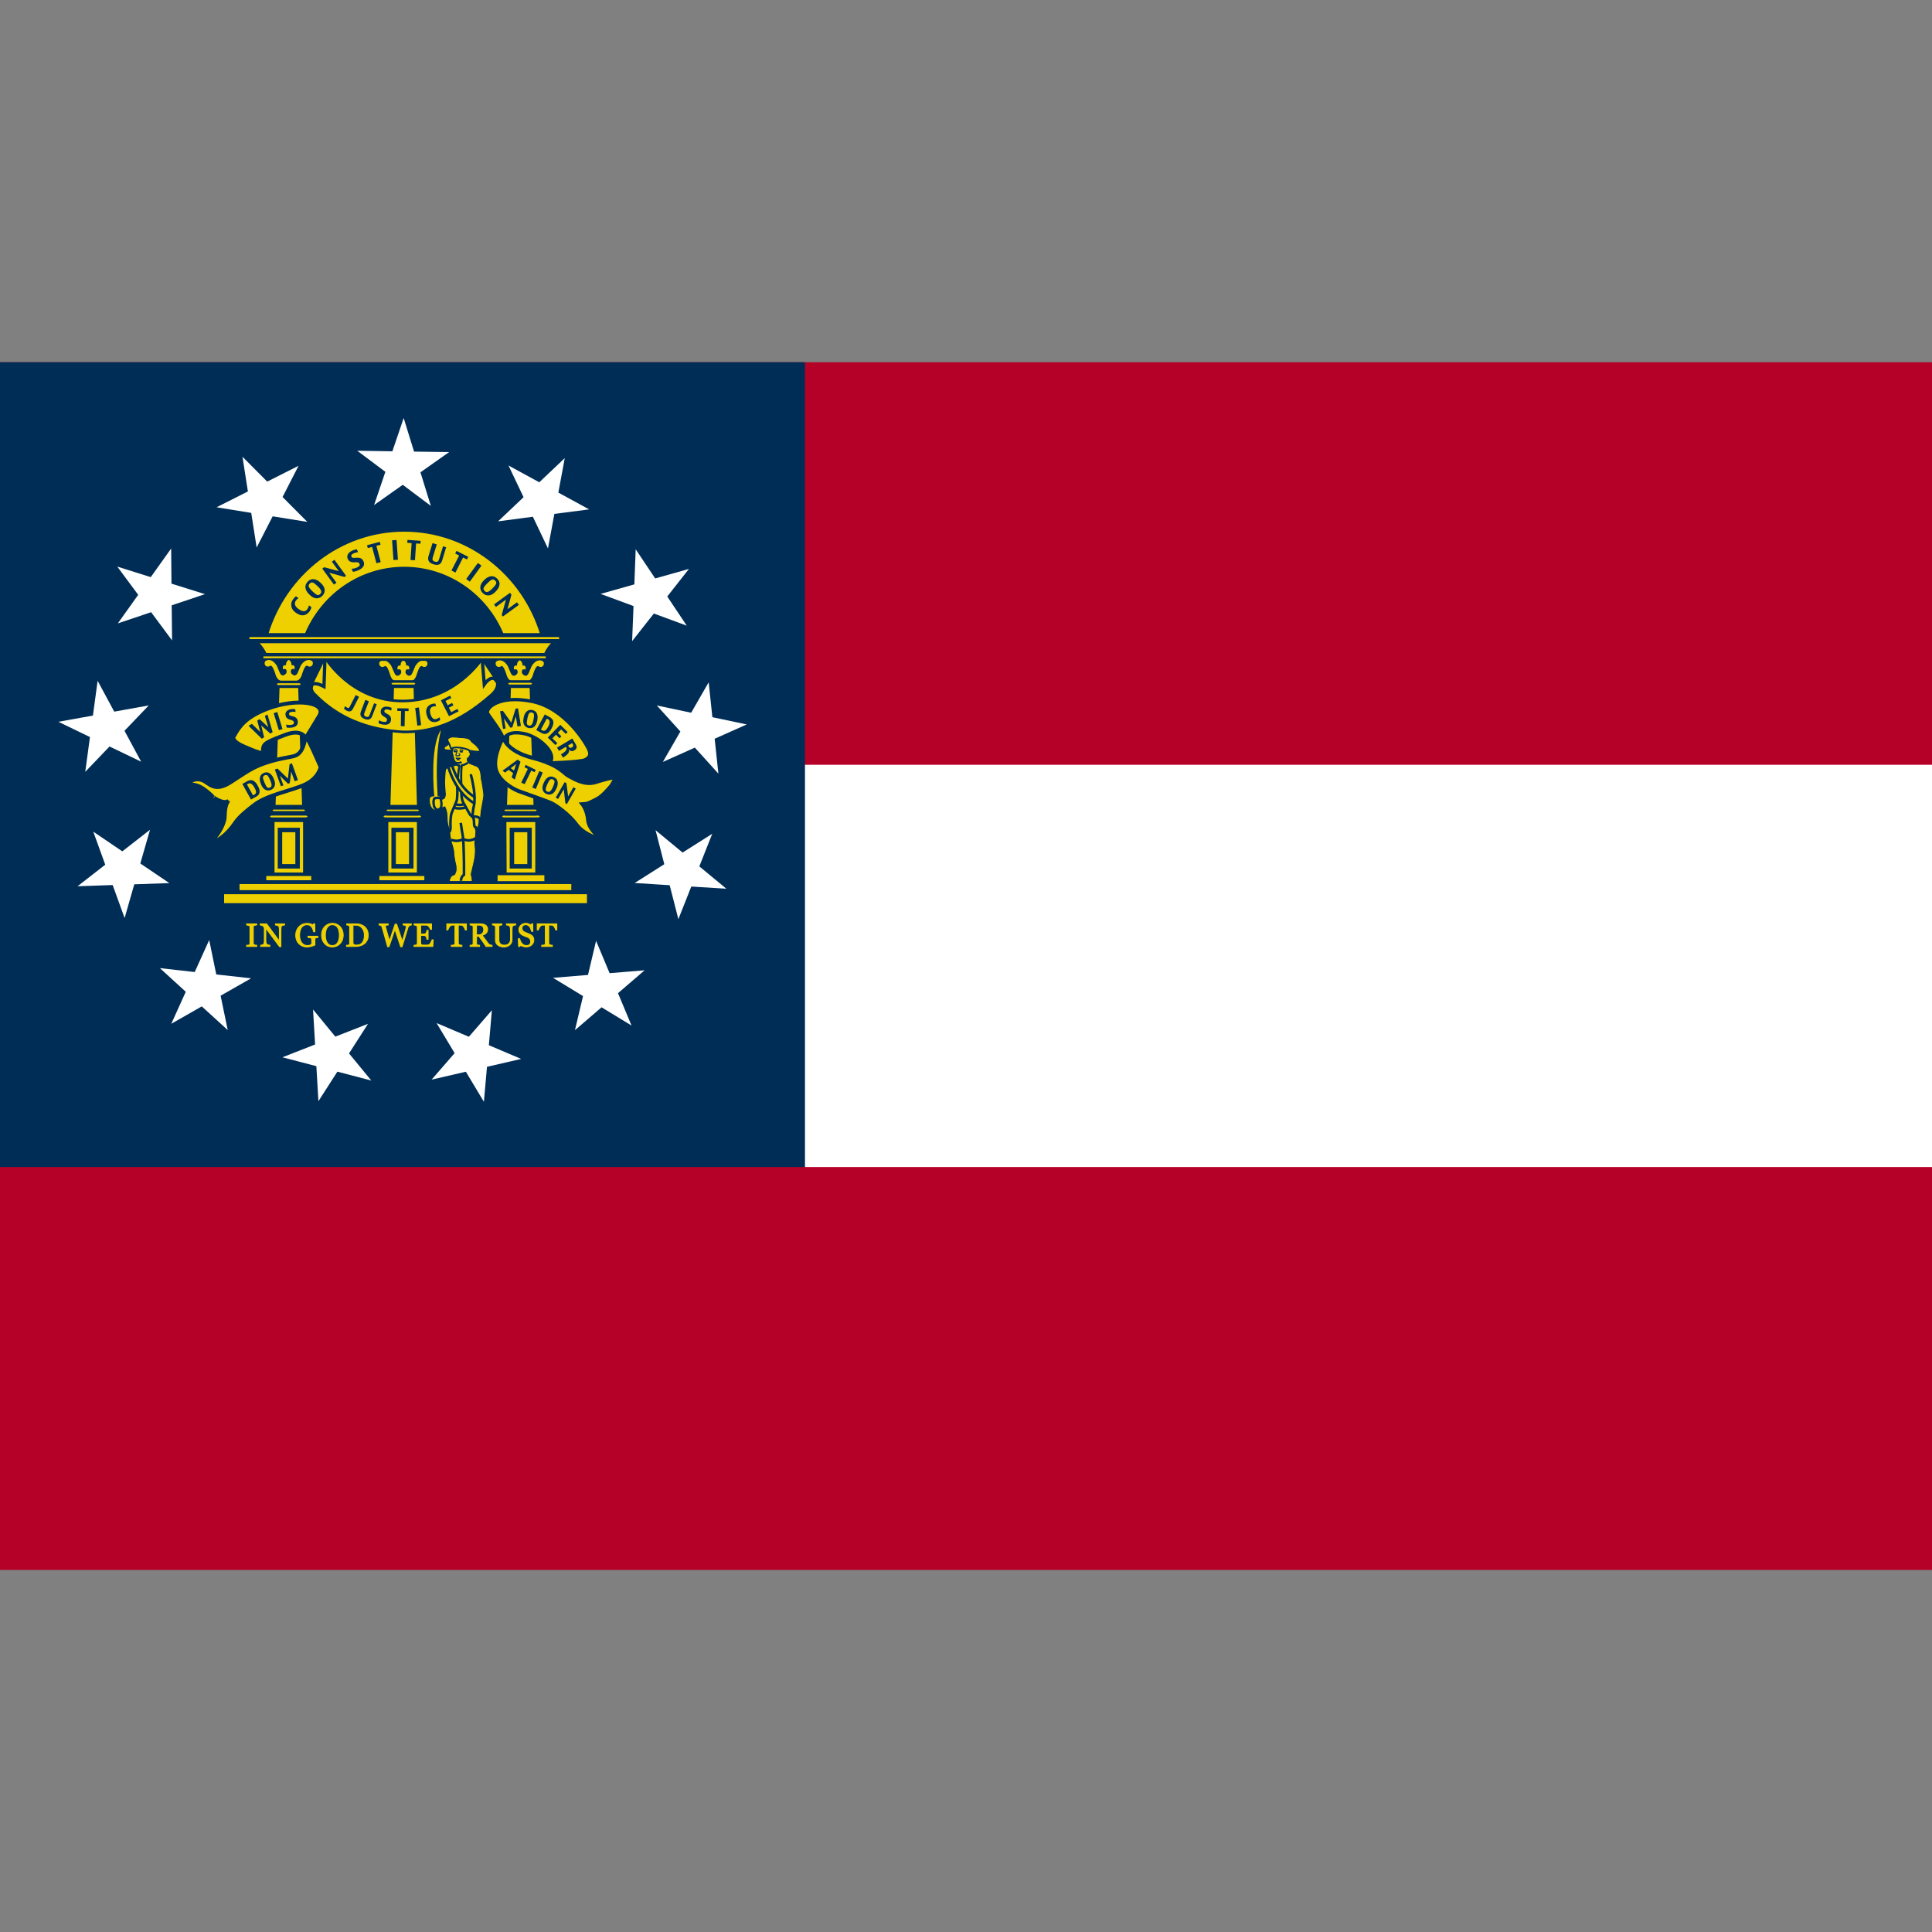 <svg width="32" height="32" viewBox="0 0 32 32" fill="none" xmlns="http://www.w3.org/2000/svg">
<rect x="0" y="0" width="32" height="32" fill="#808080" stroke="none"/>
<g clip-path="url(#clip0_1192_8061)">
<g clip-path="url(#clip1_1192_8061)">
<g clip-path="url(#clip2_1192_8061)">
<path d="M0 6H32V26H0V6Z" fill="#B50027"/>
<path d="M0 12.667H32V19.333H13.333L0 12.667Z" fill="white"/>
<path d="M0 6H13.333V19.333H0V6Z" fill="#002D56"/>
<path d="M6.964 7.823L7.439 7.488L6.858 7.48L6.686 6.924L6.499 7.475L5.917 7.466L6.383 7.815L6.196 8.365L6.671 8.03L7.136 8.379L6.964 7.823ZM4.68 8.232L4.945 7.715L4.426 7.977L4.016 7.565L4.106 8.14L3.587 8.402L4.161 8.495L4.251 9.069L4.516 8.552L5.09 8.644L4.68 8.232ZM2.84 9.667L2.835 9.085L2.497 9.559L1.943 9.385L2.289 9.852L1.952 10.325L2.503 10.14L2.85 10.607L2.844 10.026L3.395 9.841L2.84 9.667ZM1.892 11.787L1.617 11.276L1.539 11.852L0.967 11.955L1.49 12.208L1.412 12.784L1.814 12.364L2.338 12.616L2.062 12.104L2.464 11.684L1.892 11.787ZM2.026 14.101L1.545 13.775L1.743 14.322L1.285 14.679L1.866 14.659L2.064 15.206L2.224 14.647L2.805 14.627L2.324 14.302L2.485 13.743L2.026 14.101ZM3.225 16.1L2.648 16.035L3.077 16.427L2.837 16.957L3.342 16.669L3.772 17.061L3.654 16.492L4.159 16.204L3.582 16.14L3.465 15.57L3.225 16.1ZM5.219 17.3L4.678 17.512L5.24 17.659L5.274 18.239L5.588 17.75L6.15 17.897L5.781 17.448L6.095 16.958L5.554 17.17L5.185 16.72L5.219 17.3ZM7.53 17.443L7.149 17.882L7.716 17.751L8.015 18.249L8.066 17.67L8.632 17.539L8.097 17.312L8.147 16.733L7.766 17.172L7.231 16.945L7.53 17.443ZM9.657 16.498L9.523 17.063L9.964 16.684L10.46 16.986L10.236 16.45L10.677 16.071L10.097 16.119L9.873 15.583L9.739 16.148L9.16 16.196L9.657 16.498ZM11.092 14.662L11.236 15.224L11.45 14.684L12.031 14.72L11.583 14.35L11.797 13.81L11.306 14.121L10.858 13.751L11.003 14.314L10.512 14.625L11.092 14.662ZM10.83 10.162L11.375 10.363L11.052 9.88L11.411 9.423L10.852 9.581L10.529 9.098L10.507 9.679L9.948 9.837L10.493 10.038L10.47 10.619L10.83 10.162ZM9.182 8.512L9.758 8.437L9.248 8.159L9.354 7.588L8.932 7.988L8.422 7.71L8.672 8.235L8.25 8.635L8.826 8.559L9.076 9.084L9.182 8.512ZM11.509 12.383L11.899 12.814L11.837 12.236L12.368 11.999L11.799 11.879L11.738 11.301L11.448 11.805L10.879 11.685L11.269 12.116L10.979 12.62L11.509 12.383Z" fill="white"/>
<path fill-rule="evenodd" clip-rule="evenodd" d="M4.252 15.676H4.084V15.657C4.089 15.657 4.096 15.656 4.105 15.656C4.113 15.655 4.12 15.654 4.123 15.653C4.129 15.65 4.134 15.647 4.136 15.643C4.139 15.639 4.14 15.634 4.14 15.627V15.356C4.14 15.35 4.139 15.344 4.137 15.34C4.135 15.336 4.131 15.333 4.123 15.33C4.118 15.328 4.112 15.326 4.103 15.324C4.096 15.322 4.089 15.321 4.084 15.32V15.302H4.252V15.32C4.247 15.321 4.24 15.321 4.233 15.323C4.225 15.324 4.219 15.325 4.213 15.327C4.206 15.329 4.202 15.332 4.2 15.337C4.197 15.342 4.196 15.347 4.196 15.353V15.624C4.196 15.63 4.197 15.635 4.2 15.639C4.203 15.644 4.207 15.647 4.213 15.65C4.217 15.651 4.223 15.653 4.231 15.655C4.239 15.656 4.247 15.657 4.252 15.657V15.676H4.252ZM4.713 15.32C4.709 15.321 4.701 15.322 4.691 15.325C4.681 15.327 4.673 15.33 4.669 15.333C4.663 15.337 4.658 15.346 4.656 15.358C4.654 15.371 4.653 15.387 4.653 15.406V15.68H4.63L4.403 15.374V15.567C4.403 15.588 4.405 15.605 4.407 15.617C4.41 15.628 4.414 15.636 4.42 15.641C4.424 15.645 4.432 15.649 4.445 15.652C4.458 15.655 4.466 15.657 4.47 15.657V15.676H4.317V15.657C4.322 15.657 4.33 15.655 4.341 15.652C4.352 15.649 4.359 15.646 4.362 15.644C4.368 15.639 4.372 15.632 4.374 15.621C4.377 15.611 4.378 15.594 4.378 15.569V15.385C4.378 15.377 4.377 15.369 4.374 15.361C4.371 15.353 4.367 15.347 4.362 15.342C4.356 15.336 4.347 15.331 4.337 15.327C4.326 15.323 4.317 15.321 4.31 15.32V15.302H4.417L4.627 15.587V15.409C4.627 15.387 4.626 15.371 4.623 15.359C4.62 15.347 4.616 15.339 4.611 15.336C4.606 15.332 4.598 15.329 4.587 15.326C4.576 15.323 4.567 15.321 4.562 15.32V15.302H4.714V15.32H4.713ZM5.265 15.527C5.261 15.527 5.255 15.528 5.248 15.529C5.241 15.53 5.235 15.532 5.231 15.534C5.225 15.537 5.221 15.54 5.219 15.545C5.217 15.55 5.216 15.556 5.216 15.562V15.591C5.216 15.612 5.216 15.627 5.216 15.634C5.217 15.641 5.217 15.647 5.217 15.652C5.194 15.663 5.171 15.671 5.148 15.676C5.124 15.682 5.102 15.685 5.079 15.685C5.055 15.685 5.032 15.68 5.01 15.671C4.988 15.662 4.969 15.65 4.952 15.633C4.936 15.616 4.922 15.596 4.913 15.572C4.903 15.548 4.898 15.521 4.898 15.492C4.898 15.463 4.902 15.437 4.912 15.413C4.921 15.388 4.935 15.367 4.952 15.349C4.969 15.332 4.988 15.318 5.011 15.308C5.035 15.299 5.059 15.294 5.086 15.294C5.107 15.294 5.125 15.296 5.141 15.301C5.156 15.306 5.17 15.312 5.182 15.32L5.193 15.302H5.214L5.216 15.433H5.195C5.191 15.418 5.186 15.404 5.181 15.39C5.176 15.376 5.169 15.364 5.16 15.352C5.151 15.341 5.141 15.332 5.128 15.326C5.116 15.319 5.101 15.316 5.084 15.316C5.065 15.316 5.049 15.32 5.034 15.328C5.019 15.335 5.006 15.347 4.995 15.362C4.985 15.376 4.976 15.395 4.971 15.416C4.965 15.438 4.962 15.462 4.962 15.489C4.962 15.513 4.965 15.536 4.97 15.557C4.976 15.578 4.984 15.596 4.995 15.611C5.006 15.627 5.02 15.639 5.036 15.648C5.052 15.657 5.071 15.661 5.092 15.661C5.107 15.661 5.121 15.659 5.134 15.654C5.147 15.649 5.156 15.644 5.161 15.639C5.162 15.63 5.163 15.621 5.163 15.611C5.163 15.602 5.163 15.594 5.163 15.588V15.567C5.163 15.56 5.162 15.553 5.16 15.548C5.158 15.542 5.154 15.538 5.148 15.535C5.142 15.532 5.134 15.53 5.124 15.529C5.114 15.528 5.107 15.527 5.101 15.527V15.507H5.265V15.527H5.265ZM5.632 15.346C5.649 15.363 5.662 15.384 5.671 15.409C5.68 15.433 5.685 15.46 5.685 15.489C5.685 15.519 5.68 15.546 5.671 15.57C5.661 15.595 5.648 15.615 5.631 15.632C5.615 15.649 5.596 15.662 5.574 15.671C5.553 15.68 5.53 15.685 5.505 15.685C5.479 15.685 5.455 15.68 5.433 15.671C5.411 15.661 5.392 15.647 5.377 15.63C5.361 15.613 5.348 15.592 5.339 15.568C5.33 15.543 5.326 15.517 5.326 15.489C5.326 15.459 5.33 15.432 5.34 15.408C5.349 15.384 5.362 15.364 5.379 15.346C5.396 15.329 5.415 15.316 5.437 15.307C5.458 15.297 5.482 15.293 5.505 15.293C5.53 15.293 5.553 15.297 5.575 15.307C5.597 15.316 5.616 15.329 5.632 15.346ZM5.593 15.611C5.603 15.595 5.61 15.577 5.614 15.557C5.619 15.537 5.621 15.514 5.621 15.489C5.621 15.464 5.619 15.44 5.614 15.419C5.609 15.397 5.601 15.379 5.592 15.364C5.582 15.349 5.57 15.337 5.555 15.329C5.541 15.32 5.524 15.316 5.505 15.316C5.484 15.316 5.466 15.321 5.452 15.331C5.437 15.341 5.425 15.353 5.416 15.37C5.407 15.385 5.4 15.403 5.396 15.424C5.392 15.445 5.389 15.466 5.389 15.489C5.389 15.515 5.392 15.537 5.396 15.558C5.401 15.578 5.408 15.596 5.418 15.612C5.427 15.628 5.439 15.64 5.454 15.649C5.468 15.657 5.485 15.662 5.505 15.662C5.524 15.662 5.541 15.657 5.556 15.648C5.571 15.64 5.584 15.627 5.593 15.611ZM6.099 15.491C6.099 15.523 6.093 15.551 6.081 15.574C6.069 15.597 6.054 15.617 6.035 15.632C6.015 15.646 5.994 15.658 5.969 15.665C5.945 15.672 5.921 15.676 5.895 15.676H5.74V15.657C5.745 15.657 5.752 15.657 5.76 15.656C5.768 15.655 5.773 15.654 5.776 15.653C5.781 15.65 5.785 15.647 5.787 15.643C5.79 15.638 5.791 15.633 5.791 15.626V15.356C5.791 15.35 5.79 15.345 5.788 15.34C5.786 15.335 5.782 15.332 5.776 15.329C5.771 15.326 5.765 15.324 5.758 15.323C5.752 15.322 5.747 15.321 5.742 15.32V15.302H5.905C5.928 15.302 5.95 15.305 5.972 15.312C5.994 15.319 6.013 15.329 6.029 15.34C6.051 15.356 6.068 15.377 6.08 15.402C6.093 15.427 6.099 15.457 6.099 15.491ZM6.035 15.491C6.035 15.466 6.031 15.443 6.025 15.423C6.018 15.402 6.008 15.385 5.995 15.37C5.983 15.355 5.968 15.344 5.951 15.336C5.933 15.327 5.913 15.323 5.892 15.323C5.885 15.323 5.876 15.323 5.867 15.324C5.858 15.324 5.852 15.324 5.847 15.324V15.612C5.847 15.628 5.852 15.639 5.861 15.645C5.871 15.651 5.885 15.654 5.904 15.654C5.926 15.654 5.946 15.65 5.963 15.643C5.979 15.635 5.993 15.624 6.003 15.61C6.014 15.595 6.022 15.578 6.027 15.558C6.032 15.539 6.035 15.516 6.035 15.491ZM6.813 15.32C6.808 15.321 6.803 15.322 6.798 15.324C6.792 15.325 6.787 15.328 6.782 15.331C6.775 15.335 6.77 15.339 6.767 15.344C6.763 15.349 6.76 15.356 6.757 15.365C6.744 15.406 6.73 15.453 6.713 15.508C6.696 15.565 6.678 15.623 6.66 15.681H6.636L6.541 15.393L6.443 15.681H6.42C6.402 15.617 6.384 15.553 6.366 15.489C6.347 15.423 6.335 15.379 6.328 15.356C6.327 15.351 6.325 15.346 6.321 15.342C6.318 15.337 6.314 15.334 6.309 15.33C6.305 15.327 6.299 15.325 6.293 15.323C6.288 15.322 6.282 15.321 6.278 15.32V15.302H6.43V15.32C6.417 15.321 6.405 15.323 6.396 15.325C6.387 15.326 6.382 15.33 6.382 15.334C6.382 15.336 6.382 15.338 6.383 15.341C6.383 15.344 6.384 15.347 6.384 15.348C6.388 15.364 6.395 15.389 6.405 15.425C6.416 15.46 6.431 15.514 6.451 15.585L6.544 15.307H6.57L6.664 15.591C6.675 15.553 6.686 15.515 6.697 15.477C6.706 15.444 6.714 15.416 6.72 15.393C6.724 15.377 6.726 15.365 6.728 15.359C6.729 15.353 6.729 15.348 6.729 15.344C6.729 15.338 6.725 15.333 6.717 15.329C6.709 15.325 6.695 15.322 6.677 15.32V15.302H6.813V15.32ZM7.176 15.566L7.169 15.676H6.858V15.657C6.865 15.657 6.872 15.656 6.879 15.655C6.888 15.654 6.894 15.653 6.897 15.652C6.902 15.649 6.906 15.646 6.908 15.641C6.91 15.637 6.912 15.632 6.912 15.625V15.356C6.912 15.35 6.911 15.345 6.909 15.341C6.907 15.336 6.903 15.333 6.897 15.33C6.892 15.328 6.885 15.325 6.877 15.324C6.869 15.322 6.863 15.321 6.858 15.32V15.302H7.148V15.392H7.128C7.124 15.379 7.117 15.364 7.105 15.35C7.093 15.334 7.082 15.326 7.072 15.325C7.065 15.324 7.059 15.323 7.052 15.323C7.045 15.323 7.036 15.323 7.026 15.323H6.968V15.471H7.01C7.023 15.471 7.033 15.47 7.039 15.468C7.046 15.465 7.051 15.461 7.056 15.455C7.06 15.45 7.063 15.443 7.066 15.434C7.069 15.426 7.07 15.418 7.071 15.41H7.091V15.557H7.071C7.071 15.548 7.069 15.539 7.065 15.53C7.062 15.52 7.059 15.514 7.056 15.509C7.051 15.502 7.044 15.498 7.037 15.496C7.03 15.494 7.021 15.493 7.01 15.493H6.968V15.605C6.968 15.616 6.969 15.625 6.97 15.632C6.972 15.638 6.975 15.643 6.979 15.646C6.984 15.65 6.99 15.652 6.998 15.653C7.006 15.654 7.017 15.654 7.032 15.654H7.055C7.064 15.654 7.072 15.654 7.079 15.653C7.086 15.653 7.092 15.651 7.099 15.65C7.106 15.648 7.111 15.645 7.114 15.642C7.123 15.634 7.131 15.621 7.14 15.604C7.149 15.587 7.154 15.574 7.157 15.566L7.176 15.566ZM7.726 15.403H7.707C7.706 15.397 7.703 15.39 7.699 15.381C7.695 15.372 7.69 15.364 7.685 15.356C7.68 15.348 7.674 15.341 7.668 15.335C7.662 15.329 7.656 15.325 7.65 15.325C7.644 15.324 7.637 15.323 7.629 15.323C7.621 15.322 7.613 15.322 7.606 15.322H7.591V15.622C7.591 15.627 7.592 15.633 7.595 15.638C7.597 15.643 7.601 15.646 7.608 15.649C7.611 15.65 7.617 15.652 7.627 15.654C7.638 15.656 7.645 15.657 7.651 15.657V15.676H7.475V15.657C7.479 15.657 7.487 15.656 7.497 15.655C7.507 15.654 7.514 15.653 7.518 15.651C7.524 15.649 7.528 15.646 7.531 15.642C7.534 15.637 7.535 15.631 7.535 15.624V15.322H7.52C7.514 15.322 7.507 15.323 7.499 15.323C7.492 15.323 7.484 15.324 7.476 15.325C7.47 15.325 7.464 15.329 7.458 15.335C7.452 15.341 7.446 15.348 7.441 15.356C7.436 15.364 7.431 15.373 7.427 15.382C7.423 15.39 7.42 15.398 7.418 15.403H7.4V15.302H7.726V15.403H7.726ZM8.15 15.676H8.05C8.028 15.641 8.007 15.611 7.989 15.585C7.97 15.559 7.951 15.532 7.931 15.507H7.893V15.625C7.893 15.631 7.894 15.637 7.895 15.642C7.897 15.646 7.902 15.65 7.908 15.652C7.911 15.653 7.917 15.654 7.924 15.655C7.932 15.656 7.939 15.657 7.944 15.657V15.676H7.786V15.657C7.791 15.657 7.797 15.656 7.805 15.655C7.813 15.655 7.818 15.653 7.821 15.652C7.827 15.65 7.83 15.646 7.833 15.642C7.835 15.638 7.836 15.632 7.836 15.625V15.355C7.836 15.348 7.836 15.343 7.834 15.338C7.832 15.334 7.828 15.33 7.821 15.327C7.817 15.326 7.811 15.324 7.804 15.323C7.797 15.322 7.791 15.321 7.786 15.32V15.302H7.959C7.975 15.302 7.99 15.303 8.003 15.307C8.017 15.31 8.03 15.315 8.041 15.322C8.052 15.329 8.061 15.339 8.067 15.35C8.074 15.361 8.077 15.375 8.077 15.391C8.077 15.405 8.075 15.418 8.07 15.429C8.066 15.44 8.059 15.45 8.051 15.458C8.043 15.466 8.034 15.472 8.022 15.478C8.011 15.483 7.999 15.488 7.986 15.492C8.004 15.516 8.02 15.537 8.032 15.553C8.044 15.57 8.059 15.59 8.077 15.614C8.084 15.625 8.091 15.633 8.098 15.638C8.104 15.643 8.11 15.647 8.116 15.65C8.121 15.652 8.126 15.654 8.133 15.655C8.14 15.656 8.146 15.657 8.15 15.657V15.676H8.15ZM8.012 15.397C8.012 15.374 8.005 15.356 7.992 15.343C7.979 15.33 7.961 15.323 7.937 15.323H7.893V15.484H7.927C7.951 15.484 7.972 15.476 7.988 15.461C8.004 15.445 8.012 15.424 8.012 15.397ZM8.541 15.32C8.536 15.321 8.529 15.322 8.52 15.324C8.51 15.326 8.503 15.329 8.497 15.332C8.491 15.336 8.486 15.345 8.484 15.357C8.482 15.37 8.481 15.386 8.481 15.404V15.567C8.481 15.587 8.476 15.605 8.468 15.621C8.459 15.636 8.448 15.649 8.434 15.658C8.42 15.668 8.405 15.675 8.39 15.679C8.375 15.683 8.36 15.685 8.346 15.685C8.323 15.685 8.303 15.682 8.286 15.676C8.268 15.67 8.254 15.662 8.242 15.652C8.23 15.642 8.221 15.631 8.215 15.618C8.209 15.605 8.206 15.591 8.206 15.577V15.356C8.206 15.35 8.205 15.345 8.203 15.341C8.201 15.337 8.197 15.333 8.191 15.329C8.186 15.327 8.181 15.325 8.174 15.323C8.167 15.322 8.161 15.321 8.157 15.32V15.302H8.313V15.32C8.308 15.321 8.302 15.322 8.294 15.323C8.287 15.324 8.281 15.326 8.278 15.327C8.272 15.329 8.268 15.332 8.266 15.337C8.264 15.342 8.263 15.348 8.263 15.354V15.56C8.263 15.57 8.264 15.581 8.266 15.592C8.268 15.603 8.272 15.613 8.279 15.623C8.286 15.632 8.295 15.64 8.307 15.646C8.319 15.652 8.335 15.655 8.355 15.655C8.375 15.655 8.391 15.652 8.404 15.646C8.417 15.64 8.427 15.632 8.435 15.622C8.442 15.613 8.447 15.603 8.45 15.592C8.453 15.582 8.455 15.571 8.455 15.561V15.407C8.455 15.388 8.453 15.372 8.45 15.36C8.448 15.347 8.444 15.339 8.438 15.335C8.432 15.331 8.424 15.327 8.413 15.325C8.402 15.322 8.394 15.321 8.389 15.32V15.302H8.541V15.32H8.541ZM8.819 15.504C8.826 15.513 8.832 15.523 8.836 15.533C8.84 15.544 8.842 15.556 8.842 15.57C8.842 15.603 8.83 15.63 8.805 15.652C8.781 15.673 8.75 15.684 8.714 15.684C8.698 15.684 8.681 15.681 8.664 15.676C8.648 15.671 8.633 15.664 8.621 15.657L8.61 15.676H8.589L8.585 15.548H8.606C8.611 15.564 8.616 15.578 8.622 15.591C8.628 15.604 8.635 15.616 8.645 15.627C8.654 15.637 8.665 15.645 8.677 15.652C8.689 15.658 8.703 15.661 8.72 15.661C8.732 15.661 8.742 15.659 8.751 15.656C8.76 15.653 8.768 15.648 8.773 15.643C8.779 15.637 8.783 15.63 8.786 15.622C8.788 15.614 8.79 15.605 8.79 15.595C8.79 15.58 8.786 15.566 8.777 15.553C8.769 15.54 8.756 15.531 8.74 15.524C8.727 15.519 8.713 15.514 8.7 15.509C8.686 15.503 8.673 15.498 8.662 15.493C8.641 15.483 8.625 15.471 8.613 15.456C8.601 15.44 8.595 15.42 8.595 15.395C8.595 15.381 8.598 15.368 8.604 15.356C8.61 15.343 8.618 15.332 8.629 15.323C8.639 15.313 8.651 15.306 8.665 15.301C8.679 15.296 8.694 15.293 8.708 15.293C8.726 15.293 8.741 15.296 8.755 15.301C8.768 15.307 8.781 15.313 8.792 15.32L8.803 15.302H8.824L8.826 15.426H8.805C8.801 15.412 8.796 15.399 8.791 15.385C8.787 15.372 8.78 15.36 8.773 15.35C8.765 15.34 8.756 15.332 8.745 15.326C8.734 15.319 8.721 15.316 8.705 15.316C8.688 15.316 8.674 15.322 8.662 15.332C8.651 15.343 8.645 15.356 8.645 15.372C8.645 15.388 8.649 15.401 8.656 15.412C8.664 15.423 8.675 15.431 8.689 15.438C8.701 15.444 8.714 15.45 8.727 15.454C8.739 15.459 8.751 15.463 8.763 15.469C8.773 15.473 8.783 15.478 8.793 15.484C8.803 15.49 8.811 15.497 8.819 15.504ZM9.223 15.403H9.205C9.203 15.397 9.2 15.39 9.196 15.381C9.192 15.372 9.188 15.364 9.183 15.356C9.177 15.348 9.172 15.341 9.165 15.335C9.159 15.329 9.153 15.325 9.147 15.325C9.142 15.324 9.135 15.323 9.127 15.323C9.118 15.322 9.111 15.322 9.104 15.322H9.089V15.622C9.089 15.627 9.09 15.633 9.092 15.638C9.095 15.643 9.099 15.646 9.105 15.649C9.108 15.65 9.115 15.652 9.125 15.654C9.135 15.656 9.143 15.657 9.149 15.657V15.676H8.972V15.657C8.977 15.657 8.984 15.656 8.995 15.655C9.005 15.654 9.012 15.653 9.016 15.651C9.021 15.649 9.026 15.646 9.028 15.642C9.031 15.637 9.032 15.631 9.032 15.624V15.322H9.017C9.012 15.322 9.005 15.323 8.997 15.323C8.989 15.323 8.981 15.324 8.974 15.325C8.968 15.325 8.962 15.329 8.956 15.335C8.949 15.341 8.944 15.348 8.938 15.356C8.933 15.364 8.928 15.373 8.924 15.382C8.92 15.39 8.918 15.398 8.916 15.403H8.898V15.302H9.223V15.403Z" fill="#EED000" stroke="#EED000" stroke-width="0.014" stroke-miterlimit="3.864"/>
<path d="M6.68 10.936C6.68 10.936 6.681 10.936 6.681 10.936C6.681 10.936 6.727 10.952 6.728 11.024C6.768 11.017 6.785 11.039 6.777 11.089C6.777 11.089 6.729 11.076 6.721 11.104C6.709 11.136 6.718 11.162 6.748 11.182C6.748 11.182 6.798 11.222 6.83 11.146C6.862 11.07 6.873 11.045 6.873 11.045C6.882 11.017 6.935 10.951 6.982 10.942C7.001 10.935 7.018 10.936 7.037 10.941C7.037 10.941 7.079 10.95 7.08 10.985C7.082 11.02 7.067 11.035 7.044 11.045C7.018 11.056 6.986 11.032 6.986 11.032C6.974 11.03 6.971 11.034 6.964 11.039C6.961 11.041 6.948 11.056 6.94 11.072C6.94 11.072 6.917 11.121 6.906 11.158C6.897 11.188 6.878 11.277 6.787 11.29H6.574C6.484 11.277 6.465 11.188 6.456 11.158C6.445 11.121 6.422 11.072 6.422 11.072C6.414 11.056 6.401 11.041 6.398 11.039C6.391 11.034 6.387 11.03 6.376 11.032C6.376 11.032 6.344 11.056 6.318 11.045C6.294 11.035 6.28 11.02 6.281 10.985C6.283 10.95 6.324 10.941 6.324 10.941C6.344 10.936 6.361 10.935 6.379 10.942C6.427 10.951 6.48 11.017 6.488 11.045C6.488 11.045 6.5 11.07 6.532 11.146C6.563 11.222 6.614 11.182 6.614 11.182C6.644 11.162 6.653 11.136 6.641 11.104C6.633 11.076 6.585 11.089 6.585 11.089C6.577 11.039 6.593 11.017 6.634 11.024C6.635 10.952 6.681 10.936 6.681 10.936C6.681 10.936 6.681 10.936 6.682 10.936H6.68Z" fill="#EED000"/>
<path fill-rule="evenodd" clip-rule="evenodd" d="M6.944 13.37H6.429L6.49 11.358H6.886L6.944 13.37ZM6.942 14.489H6.395L6.395 13.575L6.942 13.575V14.489Z" fill="#EED000" stroke="#002D56" stroke-width="0.074" stroke-miterlimit="3.864"/>
<path d="M6.386 13.471H6.942C6.98 13.471 7.012 13.495 7.012 13.524C7.012 13.553 6.98 13.576 6.942 13.576H6.386C6.348 13.576 6.316 13.553 6.316 13.524C6.316 13.495 6.348 13.471 6.386 13.471Z" fill="#EED000" stroke="#002D56" stroke-width="0.074" stroke-miterlimit="3.864"/>
<path fill-rule="evenodd" clip-rule="evenodd" d="M6.428 13.372H6.912C6.947 13.372 6.975 13.395 6.975 13.422C6.975 13.449 6.947 13.471 6.912 13.471H6.428C6.393 13.471 6.365 13.449 6.365 13.422C6.365 13.395 6.393 13.372 6.428 13.372Z" fill="#EED000" stroke="#002D56" stroke-width="0.074" stroke-miterlimit="3.864"/>
<path d="M6.52 13.747H6.812V14.349H6.52V13.747Z" stroke="#002D56" stroke-width="0.074" stroke-miterlimit="3.864"/>
<path d="M6.513 11.288H6.849C6.877 11.288 6.899 11.304 6.899 11.324C6.899 11.344 6.877 11.36 6.849 11.36H6.513C6.485 11.36 6.463 11.344 6.463 11.324C6.463 11.304 6.485 11.288 6.513 11.288Z" fill="#EED000" stroke="#002D56" stroke-width="0.043" stroke-miterlimit="3.864"/>
<path fill-rule="evenodd" clip-rule="evenodd" d="M3.924 14.599H9.506V14.787H3.924V14.599Z" fill="#EED000" stroke="#002D56" stroke-width="0.087" stroke-miterlimit="3.864"/>
<path d="M3.686 14.785H9.748V14.985H3.686V14.785Z" fill="#EED000" stroke="#002D56" stroke-width="0.052" stroke-miterlimit="3.864"/>
<path fill-rule="evenodd" clip-rule="evenodd" d="M4.09 10.511H9.302V10.627H4.09V10.511Z" fill="#EED000" stroke="#002D56" stroke-width="0.083" stroke-miterlimit="3.864"/>
<path fill-rule="evenodd" clip-rule="evenodd" d="M8.321 10.508C8.051 9.861 7.424 9.409 6.694 9.409C5.964 9.409 5.338 9.862 5.068 10.508H4.42C4.72 9.513 5.625 8.785 6.694 8.785C7.763 8.785 8.67 9.512 8.969 10.508L8.321 10.508Z" fill="#EED000" stroke="#002D56" stroke-width="0.043" stroke-miterlimit="3.864" stroke-linejoin="round"/>
<path fill-rule="evenodd" clip-rule="evenodd" d="M4.23 10.628C4.23 10.628 4.321 10.682 4.396 10.842L9.032 10.842C9.032 10.842 9.109 10.663 9.214 10.628L4.23 10.628Z" fill="#EED000" stroke="#002D56" stroke-width="0.052" stroke-miterlimit="3.864"/>
<path fill-rule="evenodd" clip-rule="evenodd" d="M5.38 10.884C5.38 10.884 5.809 11.621 6.683 11.611C7.546 11.601 7.986 10.909 7.986 10.909L8.216 11.25C8.216 11.25 8.301 11.366 8.136 11.511C7.553 12.025 7.091 12.126 6.683 12.123C6.08 12.09 5.594 11.886 5.225 11.511C5.158 11.456 5.145 11.383 5.165 11.323L5.38 10.884Z" fill="#EED000" stroke="#002D56" stroke-width="0.043" stroke-miterlimit="3.864" stroke-linejoin="round"/>
<path d="M5.157 11.399C5.157 11.399 5.131 11.25 5.366 11.371L5.383 10.887M8.233 11.298C8.158 11.136 8.021 11.334 8.021 11.334L7.986 10.912" stroke="#002D56" stroke-width="0.055" stroke-miterlimit="3.864"/>
<path d="M4.37 10.851H9.032C9.048 10.851 9.062 10.865 9.062 10.883V10.893C9.062 10.91 9.048 10.924 9.032 10.924H4.37C4.353 10.924 4.34 10.91 4.34 10.893V10.883C4.34 10.865 4.353 10.851 4.37 10.851Z" fill="#EED000" stroke="#002D56" stroke-width="0.043" stroke-miterlimit="3.864"/>
<path d="M4.781 10.93C4.782 10.93 4.782 10.93 4.782 10.93C4.783 10.93 4.829 10.946 4.829 11.019C4.87 11.011 4.887 11.033 4.879 11.083C4.879 11.083 4.83 11.07 4.822 11.098C4.81 11.13 4.819 11.156 4.849 11.176C4.849 11.176 4.9 11.216 4.932 11.14C4.963 11.065 4.975 11.039 4.975 11.039C4.984 11.011 5.036 10.945 5.084 10.936C5.102 10.929 5.12 10.93 5.139 10.935C5.139 10.935 5.181 10.944 5.182 10.979C5.183 11.014 5.169 11.029 5.145 11.039C5.119 11.05 5.087 11.026 5.087 11.026C5.076 11.024 5.072 11.028 5.065 11.033C5.062 11.035 5.049 11.05 5.041 11.066C5.041 11.066 5.018 11.115 5.007 11.152C4.998 11.182 4.979 11.271 4.889 11.284H4.676C4.586 11.271 4.566 11.182 4.558 11.152C4.547 11.115 4.523 11.066 4.523 11.066C4.516 11.05 4.503 11.035 4.499 11.033C4.493 11.028 4.489 11.024 4.478 11.026C4.478 11.026 4.446 11.05 4.42 11.039C4.396 11.029 4.382 11.014 4.383 10.979C4.384 10.944 4.426 10.935 4.426 10.935C4.445 10.93 4.463 10.929 4.481 10.936C4.529 10.945 4.581 11.011 4.59 11.039C4.59 11.039 4.601 11.065 4.633 11.14C4.665 11.216 4.715 11.176 4.715 11.176C4.745 11.156 4.755 11.13 4.743 11.098C4.735 11.07 4.686 11.083 4.686 11.083C4.678 11.033 4.695 11.011 4.736 11.019C4.736 10.946 4.782 10.93 4.783 10.93C4.783 10.93 4.783 10.93 4.784 10.93H4.781Z" fill="#EED000"/>
<path fill-rule="evenodd" clip-rule="evenodd" d="M5.042 13.37H4.526L4.594 11.358H4.975L5.042 13.37ZM5.057 14.489H4.51L4.51 13.575L5.057 13.575V14.489Z" fill="#EED000" stroke="#002D56" stroke-width="0.074" stroke-miterlimit="3.864"/>
<path fill-rule="evenodd" clip-rule="evenodd" d="M4.506 13.471H5.061C5.099 13.471 5.131 13.495 5.131 13.524C5.131 13.553 5.099 13.576 5.061 13.576H4.506C4.467 13.576 4.436 13.553 4.436 13.524C4.436 13.495 4.467 13.471 4.506 13.471ZM4.541 13.372H5.026C5.06 13.372 5.088 13.395 5.088 13.422C5.088 13.449 5.06 13.471 5.026 13.471H4.541C4.506 13.471 4.478 13.449 4.478 13.422C4.478 13.395 4.506 13.372 4.541 13.372Z" fill="#EED000" stroke="#002D56" stroke-width="0.074" stroke-miterlimit="3.864"/>
<path d="M4.637 13.747H4.929V14.349H4.637V13.747Z" stroke="#002D56" stroke-width="0.074" stroke-miterlimit="3.864"/>
<path d="M4.614 11.295H4.951C4.978 11.295 5.001 11.312 5.001 11.332C5.001 11.352 4.978 11.368 4.951 11.368H4.614C4.587 11.368 4.564 11.352 4.564 11.332C4.564 11.312 4.587 11.295 4.614 11.295Z" fill="#EED000" stroke="#002D56" stroke-width="0.043" stroke-miterlimit="3.864"/>
<path fill-rule="evenodd" clip-rule="evenodd" d="M4.393 14.492H5.173V14.597H4.393V14.492Z" fill="#EED000" stroke="#002D56" stroke-width="0.035" stroke-miterlimit="3.864"/>
<path d="M8.607 10.936C8.608 10.936 8.608 10.936 8.608 10.936C8.609 10.936 8.655 10.952 8.655 11.024C8.696 11.017 8.713 11.039 8.705 11.089C8.705 11.089 8.656 11.076 8.648 11.104C8.636 11.136 8.646 11.162 8.676 11.182C8.676 11.182 8.726 11.222 8.758 11.146C8.79 11.07 8.801 11.045 8.801 11.045C8.81 11.017 8.862 10.951 8.91 10.942C8.928 10.935 8.946 10.936 8.965 10.941C8.965 10.941 9.007 10.95 9.008 10.985C9.009 11.02 8.995 11.035 8.972 11.045C8.945 11.056 8.913 11.032 8.913 11.032C8.902 11.03 8.899 11.034 8.892 11.039C8.888 11.041 8.875 11.056 8.868 11.072C8.868 11.072 8.844 11.121 8.833 11.158C8.825 11.188 8.805 11.277 8.715 11.29H8.502C8.412 11.277 8.393 11.188 8.384 11.158C8.373 11.121 8.35 11.072 8.35 11.072C8.342 11.056 8.329 11.041 8.326 11.039C8.319 11.034 8.315 11.03 8.304 11.032C8.304 11.032 8.272 11.056 8.246 11.045C8.222 11.035 8.208 11.02 8.209 10.985C8.21 10.95 8.252 10.941 8.252 10.941C8.271 10.936 8.289 10.935 8.307 10.942C8.355 10.951 8.407 11.017 8.416 11.045C8.416 11.045 8.428 11.07 8.459 11.146C8.491 11.222 8.542 11.182 8.542 11.182C8.572 11.162 8.581 11.136 8.569 11.104C8.561 11.076 8.512 11.089 8.512 11.089C8.505 11.039 8.521 11.017 8.562 11.024C8.562 10.952 8.608 10.936 8.609 10.936C8.609 10.936 8.609 10.936 8.61 10.936H8.607Z" fill="#EED000"/>
<path fill-rule="evenodd" clip-rule="evenodd" d="M8.875 13.37H8.359L8.427 11.358H8.808L8.875 13.37ZM8.903 14.489H8.355L8.35 13.575L8.903 13.575V14.489Z" fill="#EED000" stroke="#002D56" stroke-width="0.074" stroke-miterlimit="3.864"/>
<path d="M8.351 13.471H8.906C8.945 13.471 8.977 13.495 8.977 13.524C8.977 13.553 8.945 13.576 8.906 13.576H8.351C8.313 13.576 8.281 13.553 8.281 13.524C8.281 13.495 8.313 13.471 8.351 13.471Z" fill="#EED000" stroke="#002D56" stroke-width="0.074" stroke-miterlimit="3.864"/>
<path fill-rule="evenodd" clip-rule="evenodd" d="M8.379 13.372H8.863C8.898 13.372 8.926 13.395 8.926 13.422C8.926 13.449 8.898 13.471 8.863 13.471H8.379C8.344 13.471 8.316 13.449 8.316 13.422C8.316 13.395 8.344 13.372 8.379 13.372Z" fill="#EED000" stroke="#002D56" stroke-width="0.074" stroke-miterlimit="3.864"/>
<path d="M8.479 13.747H8.771V14.349H8.479V13.747Z" stroke="#002D56" stroke-width="0.074" stroke-miterlimit="3.864"/>
<path d="M8.447 11.288H8.783C8.81 11.288 8.833 11.304 8.833 11.324C8.833 11.344 8.81 11.36 8.783 11.36H8.447C8.419 11.36 8.396 11.344 8.396 11.324C8.396 11.304 8.419 11.288 8.447 11.288Z" fill="#EED000" stroke="#002D56" stroke-width="0.043" stroke-miterlimit="3.864"/>
<path fill-rule="evenodd" clip-rule="evenodd" d="M6.266 14.492H7.046V14.597H6.266V14.492Z" fill="#EED000" stroke="#002D56" stroke-width="0.035" stroke-miterlimit="3.864"/>
<path fill-rule="evenodd" clip-rule="evenodd" d="M3.37 13.065C3.238 12.97 3.098 12.995 3.098 12.995C3.098 12.995 3.199 12.86 3.36 12.927C3.463 12.97 3.55 13.127 3.81 12.962C4.071 12.796 4.171 12.713 4.401 12.636C4.636 12.557 4.821 12.541 4.876 12.521C4.931 12.501 5.017 12.469 5.061 12.205C5.071 12.145 5.311 12.706 5.311 12.706C5.311 12.706 5.276 12.892 5.046 12.997C4.816 13.102 4.417 13.165 4.196 13.343C4.121 13.403 3.976 13.507 3.889 13.635C3.684 13.936 3.47 13.97 3.47 13.97C3.47 13.97 3.664 13.8 3.718 13.571C3.728 13.528 3.712 13.337 3.788 13.26C3.707 13.342 3.501 13.181 3.528 13.203C3.528 13.203 3.503 13.16 3.37 13.065ZM8.335 12.21C8.335 12.21 8.375 12.438 8.822 12.553C9.27 12.668 9.34 12.814 9.413 12.849C9.485 12.884 9.674 13.019 9.875 12.952C9.955 12.925 10.177 12.864 10.195 12.878C10.202 12.889 10.131 13.007 10.123 13.017C9.974 13.193 9.918 13.22 9.863 13.248C9.743 13.308 9.733 13.315 9.648 13.32C9.648 13.32 9.728 13.421 9.74 13.584C9.753 13.746 9.97 13.912 9.97 13.912C9.97 13.912 9.68 13.837 9.553 13.664C9.425 13.491 9.215 13.343 9.137 13.305C9.06 13.268 8.665 13.132 8.582 13.1C8.5 13.067 8.242 12.932 8.207 12.714C8.172 12.495 8.335 12.21 8.335 12.21Z" fill="#EED000" stroke="#002D56" stroke-width="0.064" stroke-miterlimit="3.864"/>
<path d="M4.089 12.385C3.785 12.266 3.879 12.186 3.879 12.186C3.954 12.052 4.052 11.884 4.422 11.742C4.917 11.551 5.422 11.636 5.287 11.857C5.205 11.991 5.063 12.225 5.063 12.225C5.063 12.225 5.005 12.068 4.734 12.168C4.464 12.268 4.381 12.31 4.365 12.364C4.34 12.446 4.35 12.499 4.545 12.469C4.418 12.511 4.275 12.467 4.116 12.396L4.089 12.385Z" fill="#EED000" stroke="#002D56" stroke-width="0.064" stroke-miterlimit="3.864"/>
<path d="M8.72 12.16C8.776 12.175 8.872 12.221 8.929 12.262C9.204 12.46 9.153 12.632 9.077 12.636C8.992 12.642 9.617 12.624 9.692 12.584C9.767 12.544 9.792 12.499 9.747 12.403C9.702 12.308 9.362 11.726 8.806 11.616C8.251 11.506 8.031 11.74 8.079 11.819C8.124 11.895 8.329 12.145 8.336 12.248C8.393 12.14 8.521 12.11 8.72 12.16Z" fill="#EED000" stroke="#002D56" stroke-width="0.055" stroke-miterlimit="3.864" stroke-linejoin="round"/>
<path fill-rule="evenodd" clip-rule="evenodd" d="M8.454 12.053L8.347 11.899L8.375 12.066L8.332 12.073L8.283 11.781L8.33 11.774L8.469 11.969L8.539 11.739L8.58 11.732L8.628 12.023L8.571 12.033L8.543 11.866L8.486 12.047L8.454 12.053ZM8.897 11.941C8.887 11.986 8.87 12.019 8.845 12.039C8.819 12.059 8.789 12.065 8.756 12.058C8.722 12.052 8.698 12.034 8.682 12.006C8.666 11.978 8.662 11.941 8.672 11.896L8.675 11.879C8.683 11.837 8.7 11.805 8.725 11.783C8.749 11.76 8.781 11.753 8.818 11.76C8.854 11.768 8.879 11.787 8.892 11.817C8.906 11.848 8.908 11.884 8.9 11.925L8.897 11.941ZM8.835 11.924L8.837 11.916C8.844 11.881 8.847 11.854 8.844 11.835C8.842 11.817 8.83 11.805 8.808 11.801C8.788 11.797 8.773 11.802 8.763 11.816C8.753 11.83 8.744 11.856 8.736 11.896L8.735 11.903C8.727 11.943 8.724 11.971 8.727 11.987C8.73 12.003 8.742 12.013 8.764 12.017C8.782 12.021 8.796 12.016 8.807 12.001C8.818 11.987 8.828 11.961 8.835 11.924ZM9.134 12.069C9.111 12.111 9.086 12.138 9.059 12.149C9.032 12.161 9.003 12.159 8.972 12.142L8.882 12.093L9.023 11.833L9.104 11.877C9.141 11.897 9.161 11.923 9.165 11.954C9.169 11.985 9.16 12.02 9.139 12.058L9.134 12.069ZM9.079 12.037L9.083 12.03C9.098 12.001 9.105 11.977 9.104 11.957C9.103 11.937 9.094 11.922 9.078 11.913L9.057 11.902L8.959 12.084L8.984 12.098C9 12.107 9.015 12.107 9.029 12.099C9.044 12.092 9.06 12.071 9.079 12.037ZM9.294 12.081L9.239 12.137L9.298 12.196L9.267 12.228L9.208 12.169L9.149 12.229L9.231 12.309L9.2 12.341L9.073 12.216L9.28 12.005L9.402 12.125L9.371 12.156L9.294 12.081ZM9.324 12.548L9.292 12.494C9.333 12.47 9.36 12.449 9.373 12.431C9.387 12.414 9.389 12.398 9.38 12.382L9.373 12.37L9.258 12.437L9.226 12.383L9.48 12.232L9.536 12.328C9.55 12.351 9.554 12.37 9.549 12.386C9.545 12.402 9.534 12.415 9.519 12.424L9.505 12.432C9.491 12.441 9.477 12.443 9.463 12.44C9.449 12.437 9.437 12.427 9.425 12.411C9.43 12.434 9.426 12.456 9.411 12.477C9.396 12.499 9.367 12.523 9.324 12.548ZM9.469 12.381L9.475 12.377C9.486 12.371 9.493 12.363 9.494 12.355C9.496 12.347 9.493 12.337 9.487 12.326L9.476 12.308L9.409 12.348L9.418 12.363C9.425 12.376 9.433 12.383 9.441 12.386C9.45 12.389 9.459 12.387 9.469 12.381ZM8.526 12.913L8.474 12.875L8.499 12.805L8.424 12.751L8.365 12.796L8.324 12.765L8.573 12.582L8.621 12.617L8.526 12.913ZM8.513 12.763L8.549 12.655L8.459 12.723L8.513 12.763ZM8.854 12.79L8.8 12.763L8.69 12.989L8.633 12.962L8.743 12.736L8.687 12.708L8.706 12.669L8.874 12.751L8.854 12.79ZM8.99 12.796L8.874 13.068L8.816 13.043L8.932 12.771L8.99 12.796ZM9.213 13.066C9.194 13.109 9.17 13.137 9.141 13.151C9.112 13.164 9.082 13.164 9.05 13.15C9.019 13.136 8.998 13.114 8.989 13.083C8.98 13.052 8.984 13.015 9.003 12.973L9.01 12.958C9.027 12.919 9.05 12.891 9.079 12.874C9.108 12.858 9.14 12.857 9.175 12.873C9.209 12.888 9.229 12.912 9.235 12.945C9.242 12.977 9.237 13.013 9.22 13.052L9.213 13.066ZM9.157 13.037L9.16 13.029C9.175 12.996 9.183 12.97 9.185 12.951C9.186 12.933 9.177 12.919 9.157 12.91C9.138 12.902 9.122 12.903 9.109 12.915C9.097 12.926 9.083 12.95 9.066 12.987L9.063 12.994C9.047 13.031 9.038 13.058 9.038 13.074C9.037 13.09 9.047 13.103 9.067 13.112C9.083 13.119 9.099 13.117 9.113 13.106C9.127 13.094 9.141 13.071 9.157 13.037ZM9.41 13.191L9.497 13.039L9.536 13.062L9.389 13.318L9.365 13.304L9.337 13.073L9.244 13.234L9.205 13.211L9.352 12.955L9.382 12.972L9.41 13.191ZM4.375 12.212L4.336 12.235L4.117 12.022L4.172 11.989L4.31 12.124L4.261 11.935L4.3 11.912L4.444 12.044L4.387 11.86L4.43 11.833L4.516 12.127L4.477 12.15L4.327 12.016L4.375 12.212ZM4.593 11.793L4.679 12.076L4.619 12.094L4.533 11.812L4.593 11.793ZM4.932 11.944C4.936 11.975 4.93 11.999 4.912 12.017C4.895 12.035 4.868 12.046 4.833 12.051C4.814 12.053 4.796 12.055 4.782 12.054C4.768 12.054 4.757 12.052 4.747 12.05L4.74 11.999C4.748 12.003 4.759 12.005 4.775 12.007C4.79 12.009 4.805 12.009 4.82 12.007C4.84 12.004 4.854 11.999 4.86 11.992C4.867 11.985 4.87 11.975 4.868 11.962C4.867 11.954 4.863 11.947 4.856 11.941C4.85 11.935 4.833 11.928 4.806 11.921C4.784 11.915 4.766 11.906 4.753 11.894C4.74 11.882 4.732 11.864 4.729 11.841C4.725 11.818 4.732 11.798 4.748 11.78C4.764 11.762 4.788 11.751 4.82 11.746C4.836 11.744 4.85 11.743 4.862 11.744C4.875 11.745 4.884 11.746 4.89 11.748L4.896 11.792C4.885 11.791 4.874 11.79 4.864 11.789C4.853 11.789 4.842 11.789 4.83 11.791C4.813 11.793 4.802 11.798 4.795 11.804C4.788 11.811 4.786 11.818 4.787 11.826C4.788 11.836 4.792 11.844 4.798 11.848C4.805 11.853 4.822 11.858 4.85 11.865C4.877 11.871 4.896 11.881 4.909 11.894C4.921 11.907 4.929 11.924 4.932 11.944ZM5.844 11.743C5.835 11.761 5.822 11.773 5.804 11.78C5.787 11.786 5.767 11.784 5.744 11.772C5.731 11.765 5.721 11.759 5.713 11.753C5.706 11.747 5.701 11.741 5.697 11.735L5.718 11.695C5.721 11.699 5.726 11.704 5.732 11.709C5.738 11.714 5.745 11.719 5.752 11.722C5.759 11.726 5.766 11.727 5.773 11.726C5.78 11.724 5.786 11.719 5.791 11.709L5.891 11.512L5.947 11.541L5.844 11.743ZM6.165 11.861C6.155 11.887 6.139 11.905 6.118 11.914C6.098 11.922 6.071 11.921 6.04 11.909C6.006 11.895 5.984 11.878 5.975 11.857C5.966 11.835 5.968 11.809 5.98 11.778L6.051 11.592L6.11 11.615L6.036 11.808C6.03 11.823 6.029 11.836 6.032 11.846C6.036 11.856 6.046 11.864 6.062 11.87C6.076 11.875 6.088 11.876 6.098 11.872C6.108 11.868 6.116 11.858 6.122 11.84L6.196 11.648L6.24 11.665L6.165 11.861ZM6.476 11.925C6.473 11.956 6.46 11.978 6.438 11.99C6.417 12.003 6.389 12.007 6.354 12.002C6.334 12 6.317 11.997 6.304 11.992C6.29 11.988 6.279 11.984 6.271 11.979L6.277 11.928C6.283 11.934 6.294 11.939 6.308 11.945C6.323 11.951 6.337 11.954 6.352 11.956C6.372 11.959 6.386 11.958 6.395 11.953C6.403 11.948 6.408 11.939 6.41 11.926C6.411 11.917 6.409 11.909 6.404 11.902C6.4 11.895 6.385 11.884 6.36 11.87C6.341 11.859 6.326 11.846 6.317 11.831C6.307 11.815 6.304 11.796 6.307 11.773C6.309 11.75 6.321 11.732 6.341 11.719C6.361 11.705 6.387 11.701 6.419 11.705C6.435 11.707 6.449 11.71 6.461 11.714C6.473 11.718 6.482 11.722 6.486 11.724L6.481 11.769C6.471 11.765 6.461 11.761 6.45 11.758C6.44 11.755 6.429 11.752 6.417 11.751C6.401 11.749 6.388 11.75 6.38 11.754C6.372 11.759 6.368 11.765 6.367 11.773C6.365 11.784 6.367 11.792 6.372 11.798C6.377 11.804 6.392 11.814 6.418 11.827C6.442 11.84 6.458 11.854 6.467 11.871C6.476 11.886 6.479 11.905 6.476 11.925ZM6.767 11.778L6.706 11.777L6.702 12.029L6.639 12.027L6.643 11.776L6.581 11.775L6.581 11.731L6.768 11.734L6.767 11.778ZM6.939 11.718L6.975 12.011L6.912 12.019L6.877 11.726L6.939 11.718ZM7.292 11.923C7.289 11.927 7.282 11.932 7.272 11.938C7.262 11.944 7.25 11.95 7.235 11.954C7.199 11.965 7.166 11.962 7.136 11.946C7.106 11.929 7.084 11.898 7.071 11.853L7.067 11.841C7.054 11.799 7.055 11.761 7.07 11.728C7.086 11.695 7.111 11.674 7.146 11.663C7.161 11.658 7.174 11.655 7.184 11.654C7.195 11.653 7.203 11.653 7.21 11.654L7.224 11.699C7.218 11.698 7.21 11.697 7.2 11.698C7.191 11.698 7.181 11.7 7.169 11.704C7.147 11.71 7.133 11.725 7.126 11.746C7.119 11.768 7.121 11.794 7.13 11.826L7.131 11.83C7.142 11.864 7.155 11.887 7.171 11.899C7.188 11.912 7.206 11.915 7.226 11.909C7.239 11.905 7.25 11.9 7.259 11.895C7.267 11.889 7.274 11.884 7.279 11.88L7.292 11.923ZM7.379 11.61L7.415 11.681L7.489 11.643L7.51 11.683L7.435 11.72L7.473 11.795L7.576 11.743L7.596 11.782L7.437 11.863L7.303 11.6L7.455 11.522L7.475 11.561L7.379 11.61ZM4.271 13.017C4.295 13.059 4.304 13.095 4.299 13.124C4.295 13.153 4.277 13.176 4.246 13.193L4.157 13.243L4.014 12.984L4.094 12.94C4.131 12.919 4.163 12.916 4.192 12.929C4.22 12.943 4.244 12.968 4.266 13.007L4.271 13.017ZM4.215 13.046L4.211 13.039C4.195 13.011 4.179 12.992 4.161 12.982C4.144 12.972 4.127 12.972 4.111 12.981L4.09 12.992L4.191 13.174L4.216 13.159C4.232 13.151 4.24 13.138 4.241 13.122C4.242 13.105 4.234 13.08 4.215 13.046ZM4.537 12.906C4.556 12.949 4.56 12.986 4.55 13.017C4.54 13.047 4.519 13.069 4.488 13.083C4.456 13.096 4.426 13.096 4.397 13.082C4.368 13.068 4.344 13.039 4.326 12.997L4.32 12.981C4.303 12.942 4.299 12.906 4.306 12.873C4.314 12.841 4.335 12.817 4.37 12.802C4.405 12.787 4.436 12.789 4.464 12.807C4.492 12.825 4.515 12.853 4.531 12.891L4.537 12.906ZM4.477 12.927L4.474 12.92C4.46 12.886 4.447 12.863 4.435 12.849C4.422 12.835 4.406 12.832 4.385 12.841C4.366 12.849 4.356 12.862 4.356 12.879C4.356 12.896 4.364 12.923 4.38 12.96L4.383 12.967C4.399 13.004 4.412 13.029 4.424 13.04C4.435 13.052 4.451 13.053 4.471 13.045C4.488 13.037 4.497 13.025 4.498 13.007C4.499 12.989 4.492 12.962 4.477 12.927ZM4.77 12.981L4.636 12.849L4.694 13.008L4.653 13.023L4.552 12.746L4.596 12.73L4.769 12.896L4.796 12.657L4.835 12.643L4.935 12.92L4.881 12.94L4.823 12.781L4.8 12.97L4.77 12.981ZM5.158 10.056C5.158 10.062 5.155 10.071 5.15 10.084C5.145 10.097 5.138 10.11 5.128 10.125C5.102 10.161 5.07 10.183 5.032 10.19C4.994 10.197 4.953 10.185 4.91 10.155L4.899 10.148C4.858 10.119 4.834 10.085 4.826 10.045C4.818 10.004 4.826 9.967 4.85 9.932C4.861 9.917 4.871 9.905 4.879 9.896C4.888 9.887 4.896 9.881 4.903 9.877L4.945 9.907C4.939 9.91 4.932 9.915 4.923 9.923C4.915 9.93 4.907 9.939 4.899 9.951C4.884 9.973 4.88 9.996 4.888 10.02C4.897 10.044 4.916 10.067 4.946 10.088L4.95 10.09C4.982 10.113 5.009 10.124 5.033 10.123C5.056 10.122 5.075 10.112 5.089 10.092C5.098 10.079 5.105 10.066 5.109 10.055C5.113 10.043 5.115 10.034 5.117 10.027L5.158 10.056ZM5.318 9.661C5.356 9.697 5.375 9.734 5.378 9.77C5.38 9.807 5.367 9.84 5.339 9.869C5.312 9.897 5.279 9.911 5.243 9.91C5.206 9.909 5.169 9.891 5.132 9.855L5.119 9.842C5.085 9.809 5.065 9.774 5.059 9.737C5.054 9.699 5.067 9.665 5.098 9.632C5.128 9.601 5.162 9.588 5.199 9.593C5.237 9.598 5.272 9.617 5.306 9.649L5.318 9.661ZM5.264 9.712L5.257 9.706C5.228 9.678 5.204 9.659 5.185 9.651C5.166 9.642 5.148 9.647 5.13 9.666C5.113 9.683 5.108 9.701 5.115 9.719C5.122 9.737 5.141 9.761 5.174 9.792L5.179 9.798C5.212 9.829 5.237 9.848 5.254 9.854C5.271 9.861 5.288 9.855 5.306 9.836C5.321 9.821 5.325 9.804 5.318 9.785C5.312 9.765 5.294 9.741 5.264 9.712ZM5.611 9.46L5.497 9.303L5.539 9.272L5.732 9.537L5.706 9.556L5.452 9.486L5.573 9.652L5.531 9.683L5.338 9.418L5.37 9.395L5.611 9.46ZM6.019 9.294C6.034 9.325 6.034 9.353 6.02 9.378C6.006 9.403 5.98 9.424 5.943 9.442C5.922 9.451 5.903 9.459 5.887 9.463C5.871 9.467 5.858 9.47 5.846 9.471L5.822 9.419C5.832 9.42 5.846 9.419 5.864 9.416C5.881 9.412 5.898 9.407 5.914 9.399C5.935 9.389 5.949 9.379 5.954 9.37C5.96 9.36 5.96 9.349 5.953 9.335C5.949 9.327 5.943 9.32 5.934 9.316C5.925 9.312 5.904 9.311 5.871 9.313C5.845 9.315 5.822 9.311 5.804 9.303C5.785 9.295 5.77 9.279 5.759 9.255C5.749 9.232 5.749 9.208 5.761 9.183C5.774 9.158 5.797 9.138 5.831 9.122C5.848 9.114 5.864 9.108 5.878 9.105C5.893 9.101 5.903 9.099 5.91 9.099L5.931 9.144C5.918 9.147 5.906 9.15 5.894 9.153C5.882 9.156 5.869 9.16 5.857 9.166C5.839 9.175 5.827 9.183 5.822 9.192C5.817 9.202 5.816 9.21 5.82 9.219C5.825 9.229 5.831 9.236 5.84 9.238C5.848 9.241 5.869 9.241 5.903 9.238C5.934 9.235 5.959 9.239 5.977 9.248C5.996 9.258 6.01 9.273 6.019 9.294ZM6.303 9.022L6.234 9.04L6.306 9.31L6.235 9.329L6.163 9.059L6.092 9.078L6.079 9.031L6.29 8.975L6.303 9.022ZM6.494 8.949L6.568 8.944L6.591 9.271L6.517 9.276L6.494 8.949ZM6.963 9.006L6.892 9.001L6.873 9.28L6.799 9.275L6.818 8.996L6.746 8.991L6.749 8.942L6.967 8.958L6.963 9.006ZM7.322 9.287C7.313 9.317 7.297 9.337 7.274 9.348C7.25 9.359 7.22 9.359 7.182 9.347C7.141 9.335 7.114 9.317 7.102 9.294C7.089 9.27 7.088 9.241 7.099 9.206L7.164 8.995L7.234 9.017L7.167 9.236C7.162 9.253 7.162 9.267 7.167 9.278C7.172 9.289 7.184 9.297 7.203 9.303C7.221 9.308 7.235 9.308 7.246 9.303C7.257 9.298 7.265 9.286 7.271 9.266L7.338 9.048L7.39 9.064L7.322 9.287ZM7.734 9.267L7.67 9.234L7.544 9.483L7.478 9.449L7.605 9.201L7.539 9.168L7.562 9.124L7.756 9.223L7.734 9.267ZM7.915 9.325L7.975 9.368L7.782 9.634L7.722 9.59L7.915 9.325ZM8.203 9.805C8.166 9.841 8.13 9.861 8.093 9.862C8.056 9.864 8.024 9.851 7.995 9.822C7.967 9.794 7.954 9.761 7.955 9.725C7.957 9.688 7.976 9.652 8.012 9.615L8.025 9.602C8.059 9.569 8.094 9.549 8.132 9.544C8.169 9.54 8.204 9.553 8.235 9.585C8.266 9.615 8.279 9.649 8.273 9.687C8.267 9.724 8.248 9.759 8.215 9.792L8.203 9.805ZM8.153 9.749L8.16 9.743C8.188 9.714 8.207 9.691 8.216 9.672C8.225 9.653 8.22 9.634 8.201 9.616C8.184 9.599 8.167 9.594 8.149 9.6C8.131 9.607 8.106 9.626 8.075 9.658L8.069 9.664C8.037 9.695 8.018 9.72 8.011 9.737C8.004 9.754 8.01 9.771 8.028 9.789C8.043 9.804 8.06 9.809 8.079 9.803C8.099 9.797 8.124 9.779 8.153 9.749ZM8.406 10.09L8.563 9.976L8.594 10.019L8.329 10.212L8.31 10.186L8.38 9.932L8.214 10.053L8.183 10.011L8.448 9.818L8.471 9.85L8.406 10.09Z" fill="#002D56"/>
<path fill-rule="evenodd" clip-rule="evenodd" d="M7.745 12.477C7.745 12.477 7.763 12.457 7.769 12.471C7.775 12.486 7.776 12.498 7.771 12.504C7.766 12.509 7.767 12.512 7.76 12.521C7.753 12.531 7.756 12.536 7.749 12.54C7.742 12.545 7.739 12.543 7.731 12.542L7.728 12.565L7.723 12.584L7.726 12.602L7.739 12.631L7.729 12.609L7.743 12.633C7.754 12.66 7.853 12.688 7.888 12.704C7.963 12.737 7.951 12.896 7.959 12.912C7.967 12.927 7.999 13.138 7.999 13.173C7.999 13.208 7.959 13.399 7.955 13.438C7.953 13.458 7.949 13.505 7.944 13.552C7.943 13.562 7.929 13.549 7.925 13.558C7.919 13.569 7.92 13.601 7.921 13.612C7.919 13.635 7.912 13.653 7.911 13.665C7.907 13.708 7.868 13.712 7.868 13.712C7.868 13.712 7.866 13.86 7.858 13.895C7.851 13.931 7.845 13.938 7.857 14.036C7.869 14.134 7.841 14.256 7.841 14.256C7.841 14.256 7.801 14.435 7.793 14.463C7.785 14.49 7.798 14.515 7.802 14.535C7.806 14.555 7.806 14.586 7.806 14.586H7.46C7.451 14.586 7.466 14.555 7.478 14.533C7.483 14.523 7.5 14.507 7.523 14.504C7.547 14.499 7.549 14.474 7.562 14.443C7.576 14.411 7.57 14.344 7.559 14.303C7.547 14.262 7.531 14.162 7.531 14.126C7.531 14.091 7.511 14.01 7.492 13.955C7.472 13.9 7.462 13.78 7.462 13.768C7.462 13.763 7.46 13.757 7.456 13.746C7.451 13.733 7.45 13.713 7.439 13.682C7.419 13.627 7.421 13.56 7.419 13.503C7.417 13.446 7.395 13.383 7.385 13.369L7.379 13.345L7.319 13.364L7.26 13.409C7.247 13.421 7.233 13.423 7.209 13.425C7.163 13.429 7.118 13.376 7.107 13.298C7.095 13.212 7.112 13.175 7.208 13.175L7.25 13.175L7.287 13.177H7.305C7.305 13.177 7.316 13.197 7.299 13.205C7.282 13.212 7.278 13.213 7.278 13.213L7.299 13.238C7.299 13.238 7.311 13.23 7.346 13.21L7.359 13.179C7.36 13.16 7.362 13.155 7.358 13.134C7.354 13.112 7.346 12.988 7.346 12.958C7.346 12.929 7.347 12.894 7.35 12.86C7.353 12.829 7.353 12.76 7.368 12.731C7.386 12.694 7.487 12.679 7.487 12.679C7.487 12.679 7.531 12.674 7.537 12.662C7.539 12.658 7.55 12.639 7.555 12.631C7.527 12.621 7.517 12.587 7.513 12.579C7.509 12.57 7.501 12.529 7.5 12.525C7.499 12.52 7.49 12.483 7.485 12.469C7.48 12.454 7.484 12.428 7.484 12.428L7.453 12.424L7.414 12.421C7.414 12.421 7.392 12.418 7.387 12.416C7.381 12.414 7.362 12.41 7.362 12.41C7.362 12.41 7.332 12.384 7.362 12.363C7.393 12.342 7.428 12.322 7.434 12.319C7.44 12.315 7.442 12.309 7.442 12.309L7.442 12.302C7.435 12.291 7.428 12.276 7.419 12.245C7.411 12.213 7.494 12.2 7.494 12.2C7.518 12.198 7.599 12.208 7.59 12.207C7.607 12.21 7.618 12.21 7.65 12.209C7.682 12.209 7.724 12.221 7.748 12.226C7.771 12.231 7.795 12.253 7.807 12.275C7.819 12.297 7.868 12.326 7.883 12.34C7.904 12.361 7.93 12.405 7.94 12.422C7.958 12.45 7.939 12.443 7.933 12.447C7.906 12.463 7.754 12.429 7.767 12.43C7.778 12.432 7.776 12.428 7.764 12.421L7.764 12.432L7.755 12.466L7.745 12.477Z" fill="#EED000" stroke="#EED000" stroke-width="0.014" stroke-miterlimit="3.864"/>
<path d="M7.584 12.902C7.589 12.821 7.595 12.755 7.607 12.703C7.611 12.687 7.607 12.679 7.607 12.679C7.587 12.678 7.572 12.677 7.551 12.652" stroke="#002D56" stroke-width="0.035" stroke-miterlimit="3.864"/>
<path d="M7.451 13.78L7.456 13.746C7.456 13.746 7.466 13.727 7.462 13.69C7.458 13.652 7.462 13.548 7.472 13.495C7.481 13.445 7.56 13.289 7.568 13.248C7.575 13.212 7.576 13.092 7.576 13.082C7.576 13.079 7.572 13.068 7.574 13.024" stroke="#002D56" stroke-width="0.043" stroke-miterlimit="3.864"/>
<path d="M7.556 12.631L7.538 12.662C7.538 12.662 7.388 12.694 7.369 12.731C7.354 12.76 7.348 12.929 7.348 12.958C7.348 12.988 7.355 13.112 7.359 13.134C7.363 13.155 7.362 13.16 7.361 13.179" stroke="#002D56" stroke-width="0.047" stroke-miterlimit="3.864" stroke-linejoin="round"/>
<path d="M7.641 13.124C7.643 13.139 7.639 13.24 7.68 13.305C7.698 13.332 7.775 13.482 7.792 13.501C7.802 13.513 7.828 13.517 7.835 13.533C7.869 13.613 7.833 13.693 7.881 13.704L7.895 13.751" stroke="#002D56" stroke-width="0.043" stroke-miterlimit="3.864"/>
<path d="M7.749 12.63C7.741 12.641 7.686 12.674 7.653 12.674C7.641 12.674 7.648 12.698 7.643 12.727C7.638 12.757 7.637 12.927 7.641 12.949C7.643 12.958 7.64 12.962 7.639 12.99" stroke="#002D56" stroke-width="0.035" stroke-miterlimit="3.864"/>
<path d="M7.801 12.841L7.821 12.919L7.848 13.065L7.858 13.153L7.86 13.232L7.858 13.299L7.85 13.346L7.84 13.389L7.823 13.531C7.88 13.517 7.917 13.53 7.945 13.552" stroke="#002D56" stroke-width="0.043" stroke-miterlimit="3.864" stroke-linecap="round" stroke-linejoin="round"/>
<path d="M7.424 12.696L7.428 12.709C7.422 12.68 7.517 13.1 7.842 13.297L7.857 13.307" stroke="#002D56" stroke-width="0.043" stroke-miterlimit="3.864"/>
<path d="M7.488 12.679C7.522 12.787 7.624 13.057 7.857 13.198L7.86 13.218M7.537 13.322C7.597 13.335 7.636 13.335 7.69 13.32M7.631 13.629C7.643 13.71 7.657 13.808 7.662 13.823C7.67 13.851 7.677 13.989 7.677 13.989L7.681 14.122L7.685 14.291V14.488C7.653 14.51 7.636 14.544 7.634 14.589" stroke="#002D56" stroke-width="0.043" stroke-miterlimit="3.864"/>
<path d="M7.306 13.208C7.286 13.238 7.187 13.181 7.182 13.267C7.178 13.332 7.191 13.406 7.255 13.415L7.301 13.384L7.314 13.371" stroke="#002D56" stroke-width="0.039" stroke-miterlimit="3.864" stroke-linejoin="round"/>
<path fill-rule="evenodd" clip-rule="evenodd" d="M7.248 13.173C7.22 12.746 7.233 12.373 7.304 12.09C7.113 12.366 7.192 13.173 7.192 13.173L7.248 13.173Z" fill="#EED000"/>
<path d="M7.361 13.173L7.347 13.21C7.311 13.23 7.3 13.231 7.301 13.231" stroke="#002D56" stroke-width="0.047" stroke-miterlimit="3.864" stroke-linejoin="round"/>
<path d="M7.295 13.222C7.295 13.222 7.33 13.314 7.301 13.384" stroke="#002D56" stroke-width="0.039" stroke-miterlimit="3.864" stroke-linejoin="round"/>
<path d="M7.248 13.175L7.287 13.176H7.305C7.305 13.176 7.315 13.197 7.299 13.205C7.282 13.212 7.27 13.212 7.27 13.212" stroke="#002D56" stroke-width="0.03" stroke-miterlimit="3.864" stroke-linejoin="round"/>
<path d="M7.261 13.409C7.248 13.421 7.234 13.423 7.21 13.425C7.164 13.429 7.118 13.376 7.107 13.298C7.096 13.212 7.107 13.176 7.192 13.174" stroke="#002D56" stroke-width="0.03" stroke-miterlimit="3.864"/>
<path d="M7.276 13.211H7.215C7.215 13.211 7.182 13.22 7.181 13.246C7.179 13.288 7.178 13.348 7.196 13.371L7.214 13.39" stroke="#002D56" stroke-width="0.03" stroke-miterlimit="3.864"/>
<path d="M7.486 12.39L7.491 12.421L7.483 12.435L7.45 12.433L7.412 12.432C7.412 12.432 7.39 12.43 7.384 12.428C7.379 12.426 7.36 12.423 7.36 12.423C7.36 12.423 7.332 12.386 7.361 12.363C7.391 12.341 7.421 12.325 7.427 12.321C7.432 12.318 7.435 12.319 7.435 12.319" stroke="#002D56" stroke-width="0.035" stroke-miterlimit="3.864"/>
<path d="M7.484 12.397L7.484 12.433" stroke="#002D56" stroke-width="0.014" stroke-miterlimit="3.864"/>
<path d="M7.49 12.424C7.49 12.424 7.481 12.454 7.486 12.469C7.491 12.483 7.5 12.52 7.501 12.525C7.502 12.529 7.51 12.57 7.514 12.579C7.518 12.587 7.528 12.624 7.559 12.633C7.589 12.641 7.624 12.635 7.643 12.622" stroke="#002D56" stroke-width="0.028" stroke-miterlimit="3.864"/>
<path d="M7.549 12.56C7.549 12.56 7.564 12.555 7.569 12.557C7.574 12.559 7.589 12.561 7.589 12.561C7.589 12.561 7.607 12.558 7.613 12.559C7.619 12.561 7.629 12.561 7.631 12.561M7.562 12.58C7.562 12.58 7.598 12.587 7.613 12.581M7.612 12.426C7.612 12.426 7.644 12.413 7.672 12.434" stroke="#002D56" stroke-width="0.021" stroke-miterlimit="3.864"/>
<path d="M7.571 12.424C7.574 12.431 7.569 12.451 7.565 12.459C7.561 12.466 7.559 12.481 7.557 12.487C7.554 12.493 7.551 12.503 7.551 12.509C7.551 12.514 7.551 12.514 7.56 12.518C7.568 12.523 7.575 12.519 7.581 12.517C7.588 12.515 7.594 12.513 7.6 12.515C7.606 12.517 7.615 12.512 7.615 12.506C7.615 12.5 7.613 12.491 7.609 12.487C7.605 12.483 7.596 12.478 7.596 12.478" stroke="#002D56" stroke-width="0.017" stroke-miterlimit="3.864"/>
<path d="M7.512 12.428C7.517 12.428 7.548 12.41 7.573 12.428" stroke="#002D56" stroke-width="0.021" stroke-miterlimit="3.864"/>
<path d="M7.538 12.444C7.526 12.444 7.516 12.446 7.516 12.449C7.516 12.452 7.526 12.454 7.537 12.455C7.549 12.455 7.559 12.453 7.559 12.45C7.559 12.447 7.549 12.444 7.538 12.444Z" fill="#002D56" stroke="#002D56" stroke-width="0.014" stroke-miterlimit="3.864"/>
<path d="M7.555 12.632C7.556 12.632 7.557 12.632 7.558 12.633C7.589 12.641 7.623 12.635 7.643 12.622" stroke="#002D56" stroke-width="0.028" stroke-miterlimit="3.864"/>
<path d="M7.48 12.2C7.48 12.2 7.399 12.224 7.409 12.255C7.419 12.286 7.427 12.3 7.434 12.311C7.442 12.321 7.456 12.362 7.461 12.374C7.466 12.385 7.463 12.406 7.482 12.396C7.588 12.344 7.818 12.435 7.768 12.431C7.755 12.43 7.917 12.463 7.943 12.446C7.949 12.442 7.96 12.435 7.942 12.407C7.931 12.391 7.899 12.35 7.876 12.33C7.861 12.316 7.817 12.288 7.804 12.266C7.791 12.244 7.76 12.226 7.736 12.222C7.713 12.218 7.67 12.208 7.638 12.21C7.606 12.211 7.597 12.208 7.58 12.205C7.588 12.207 7.503 12.197 7.48 12.2Z" stroke="#002D56" stroke-width="0.028" stroke-miterlimit="3.864"/>
<path d="M7.673 13.897C7.673 13.897 7.758 13.949 7.858 13.895C7.952 13.845 7.876 13.886 7.876 13.886M7.473 13.909C7.473 13.909 7.567 13.953 7.663 13.903" stroke="#002D56" stroke-width="0.043" stroke-miterlimit="3.864"/>
<path d="M7.641 12.447C7.629 12.445 7.619 12.447 7.618 12.45C7.618 12.453 7.628 12.456 7.64 12.458C7.652 12.459 7.662 12.457 7.663 12.454C7.663 12.451 7.653 12.448 7.641 12.447Z" fill="#002D56" stroke="#002D56" stroke-width="0.014" stroke-miterlimit="3.864"/>
<path d="M7.518 13.376C7.574 13.398 7.662 13.392 7.717 13.374" stroke="#002D56" stroke-width="0.043" stroke-miterlimit="3.864"/>
<path fill-rule="evenodd" clip-rule="evenodd" d="M8.24 14.492H9.021V14.597H8.24V14.492Z" fill="#EED000" stroke="#002D56" stroke-width="0.006" stroke-miterlimit="3.864"/>
<path d="M0 19.333H32V26H0V19.333Z" fill="#B50027"/>
</g>
</g>
</g>
<defs>
<clipPath id="clip0_1192_8061">
<rect width="32" height="32" fill="white"/>
</clipPath>
<clipPath id="clip1_1192_8061">
<rect width="32" height="32" fill="white"/>
</clipPath>
<clipPath id="clip2_1192_8061">
<rect width="32" height="20" fill="white" transform="translate(0 6)"/>
</clipPath>
</defs>
</svg>
